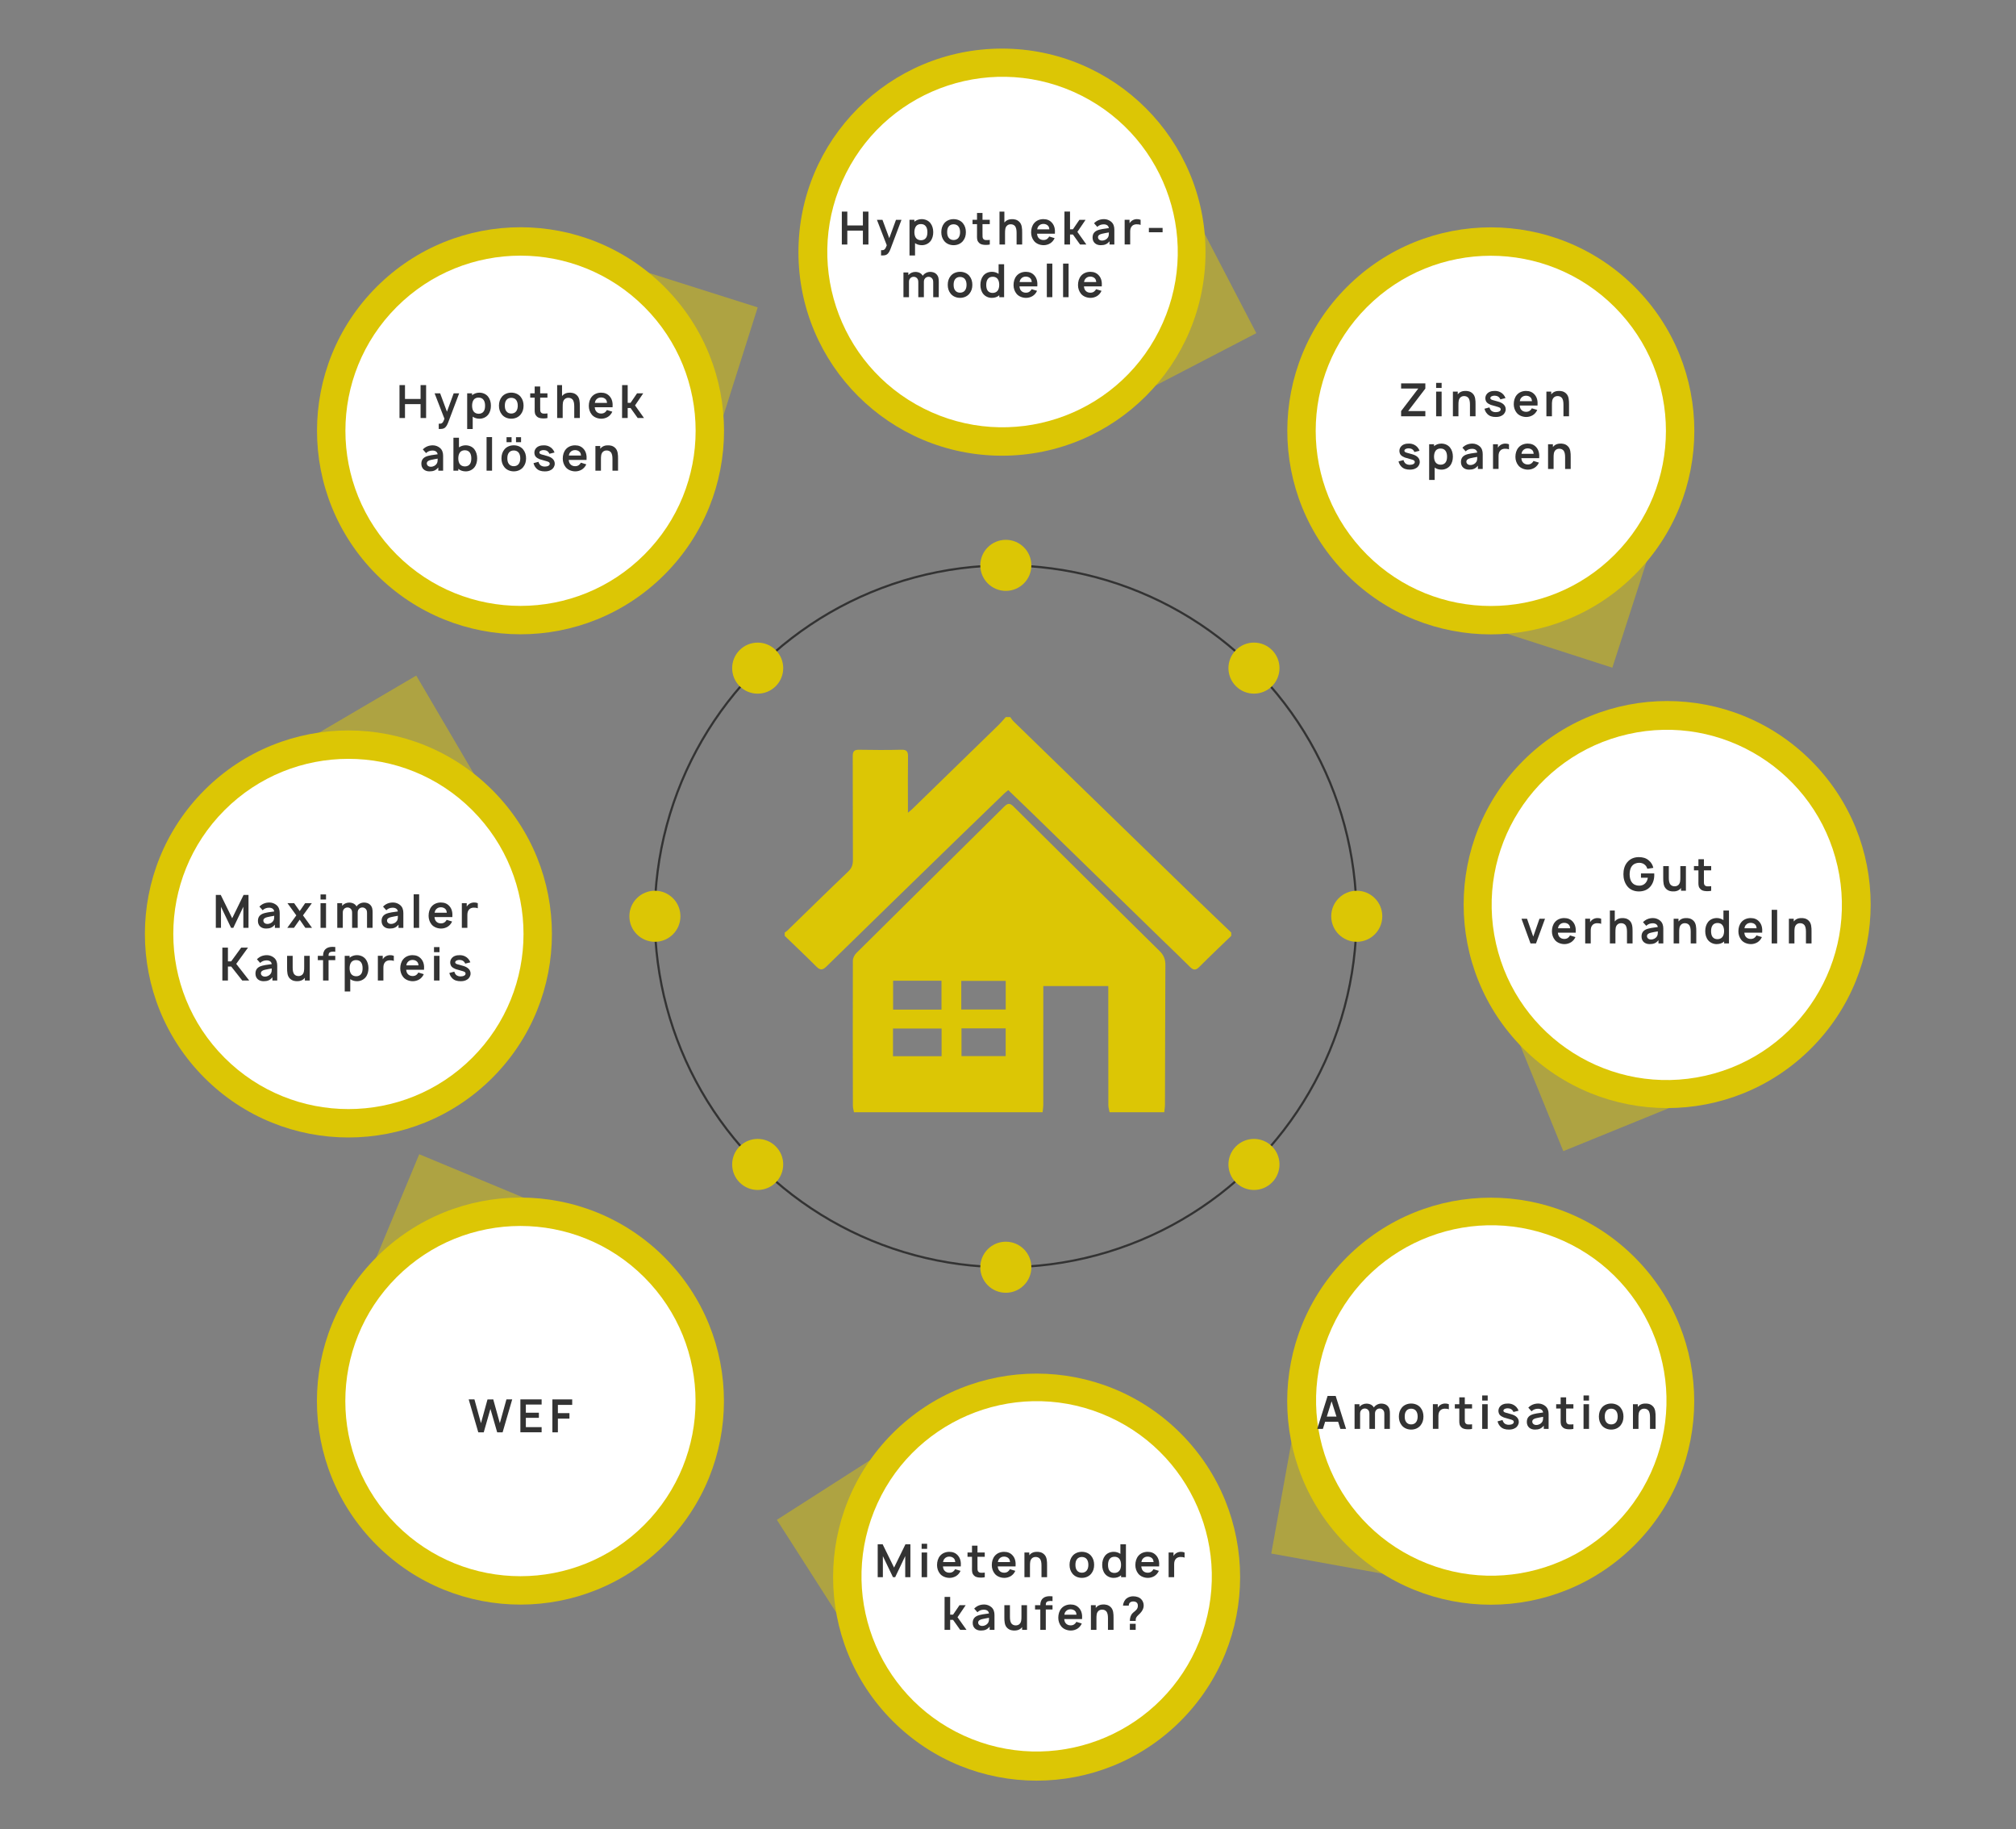 <?xml version="1.0" encoding="utf-8"?>
<!-- Generator: Adobe Illustrator 24.2.0, SVG Export Plug-In . SVG Version: 6.00 Build 0)  -->
<svg version="1.1" id="Layer_1" xmlns="http://www.w3.org/2000/svg" xmlns:xlink="http://www.w3.org/1999/xlink" x="0px" y="0px"
	 viewBox="0 0 932.61 846.21" style="enable-background:new 0 0 932.61 846.21;" xml:space="preserve">
<rect x="0" y="0" width="932.61" height="846.21" fill="#808080" stroke="none"/>
<style type="text/css">
	.st0{fill:none;stroke:#333333;stroke-miterlimit:10;}
	.st1{fill:#DCC605;}
	.st2{opacity:0.5;fill:#DCC605;}
	.st3{fill:#FFFFFF;}
	.st4{fill:#333333;}
</style>
<g id="Arrow_30">
</g>
<g>
	<g>
		
			<ellipse transform="matrix(0.707 -0.707 0.707 0.707 -163.429 453.161)" class="st0" cx="465.3" cy="423.86" rx="162.34" ry="162.34"/>
		<circle class="st1" cx="465.3" cy="261.52" r="11.81"/>
		<path class="st1" d="M477.11,586.2c0,6.52-5.29,11.81-11.81,11.81s-11.81-5.29-11.81-11.81c0-6.52,5.29-11.81,11.81-11.81
			S477.11,579.68,477.11,586.2z"/>
		<path class="st1" d="M627.64,435.66c-6.52,0-11.81-5.29-11.81-11.81c0-6.52,5.29-11.81,11.81-11.81c6.52,0,11.81,5.29,11.81,11.81
			C639.45,430.38,634.16,435.66,627.64,435.66z"/>
		<path class="st1" d="M302.96,435.66c-6.52,0-11.81-5.29-11.81-11.81c0-6.52,5.29-11.81,11.81-11.81c6.52,0,11.81,5.29,11.81,11.81
			C314.77,430.38,309.48,435.66,302.96,435.66z"/>
		<path class="st1" d="M588.44,317.41c-4.61,4.61-12.09,4.61-16.7,0s-4.61-12.09,0-16.7c4.61-4.61,12.09-4.61,16.7,0
			C593.05,305.32,593.05,312.8,588.44,317.41z"/>
		<path class="st1" d="M358.86,547c-4.61,4.61-12.09,4.61-16.7,0c-4.61-4.61-4.61-12.09,0-16.7c4.61-4.61,12.09-4.61,16.7,0
			C363.47,534.91,363.47,542.39,358.86,547z"/>
		<path class="st1" d="M571.74,547c-4.61-4.61-4.61-12.09,0-16.7c4.61-4.61,12.09-4.61,16.7,0s4.61,12.09,0,16.7
			C583.83,551.61,576.35,551.61,571.74,547z"/>
		<path class="st1" d="M342.16,317.42c-4.61-4.61-4.61-12.09,0-16.7c4.61-4.61,12.09-4.61,16.7,0c4.61,4.61,4.61,12.09,0,16.7
			C354.24,322.03,346.77,322.03,342.16,317.42z"/>
		<g>
			<g>
				
					<rect x="473.14" y="88.18" transform="matrix(-0.461 -0.887 0.887 -0.461 639.335 656.931)" class="st2" width="92.16" height="92.16"/>
				<circle class="st1" cx="463.52" cy="116.64" r="94.16"/>
			</g>
			
				<ellipse transform="matrix(0.451 -0.893 0.893 0.451 150.569 477.907)" class="st3" cx="463.52" cy="116.64" rx="81.02" ry="81.02"/>
		</g>
		<g>
			<g>
				
					<rect x="376.53" y="670.96" transform="matrix(0.539 0.842 -0.842 0.539 798.97 -25.321)" class="st2" width="92.16" height="92.16"/>
				
					<ellipse transform="matrix(0.707 -0.707 0.707 0.707 -375.4 552.865)" class="st1" cx="479.67" cy="729.58" rx="94.16" ry="94.16"/>
			</g>
			
				<ellipse transform="matrix(0.37 -0.929 0.929 0.37 -375.696 904.856)" class="st3" cx="479.67" cy="729.58" rx="81.02" ry="81.02"/>
		</g>
		<g>
			<g>
				
					<rect x="702.62" y="426.15" transform="matrix(0.926 -0.377 0.377 0.926 -122.848 317.44)" class="st2" width="92.16" height="92.16"/>
				
					<ellipse transform="matrix(0.707 -0.707 0.707 0.707 -69.919 667.98)" class="st1" cx="771.36" cy="418.39" rx="94.16" ry="94.16"/>
			</g>
			
				<ellipse transform="matrix(0.975 -0.221 0.221 0.975 -73.483 181.142)" class="st3" cx="771.36" cy="418.39" rx="81.02" ry="81.02"/>
		</g>
		<g>
			<g>
				
					<rect x="129.86" y="329.44" transform="matrix(-0.862 0.506 -0.506 -0.862 517.834 610.211)" class="st2" width="92.16" height="92.16"/>
				
					<ellipse transform="matrix(0.707 -0.707 0.707 0.707 -258.289 240.563)" class="st1" cx="161.24" cy="432.06" rx="94.16" ry="94.16"/>
			</g>
			
				<ellipse transform="matrix(0.707 -0.707 0.707 0.707 -258.289 240.563)" class="st3" cx="161.24" cy="432.06" rx="81.02" ry="81.02"/>
		</g>
		<g>
			<g>
				
					<rect x="670.28" y="205.18" transform="matrix(0.307 -0.952 0.952 0.307 257.039 855.69)" class="st2" width="92.16" height="92.16"/>
				
					<ellipse transform="matrix(0.707 -0.707 0.707 0.707 61.128 546.089)" class="st1" cx="689.75" cy="199.26" rx="94.16" ry="94.16"/>
			</g>
			
				<ellipse transform="matrix(0.707 -0.707 0.707 0.707 61.128 546.089)" class="st3" cx="689.75" cy="199.26" rx="81.02" ry="81.02"/>
		</g>
		<g>
			<g>
				
					<rect x="172.49" y="548.07" transform="matrix(-0.384 0.923 -0.923 -0.384 851.106 620.568)" class="st2" width="92.16" height="92.16"/>
				
					<ellipse transform="matrix(0.707 -0.707 0.707 0.707 -387.777 360.147)" class="st1" cx="240.85" cy="648.16" rx="94.16" ry="94.16"/>
			</g>
			
				<ellipse transform="matrix(0.707 -0.707 0.707 0.707 -387.777 360.147)" class="st3" cx="240.85" cy="648.16" rx="81.02" ry="81.02"/>
		</g>
		<g>
			<g>
				
					<rect x="595.67" y="635.38" transform="matrix(0.984 0.178 -0.178 0.984 131.453 -103.288)" class="st2" width="92.16" height="92.16"/>
				
					<ellipse transform="matrix(0.707 -0.707 0.707 0.707 -256.294 677.571)" class="st1" cx="689.75" cy="648.16" rx="94.16" ry="94.16"/>
			</g>
			
				<ellipse transform="matrix(0.413 -0.911 0.911 0.413 -185.47 1008.513)" class="st3" cx="689.75" cy="648.16" rx="81.02" ry="81.02"/>
		</g>
		
			<rect x="246.61" y="126.26" transform="matrix(-0.302 0.953 -0.953 -0.302 545.323 -54.701)" class="st2" width="92.16" height="92.16"/>
		
			<ellipse transform="matrix(0.707 -0.707 0.707 0.707 -70.356 228.664)" class="st1" cx="240.84" cy="199.26" rx="94.16" ry="94.16"/>
		
			<ellipse transform="matrix(0.707 -0.707 0.707 0.707 -70.356 228.664)" class="st3" cx="240.84" cy="199.26" rx="81.02" ry="81.02"/>
	</g>
	<g>
		<path class="st1" d="M482.31,514.5c-29.09,0-58.17,0-87.26,0c-0.18-1-0.5-1.99-0.5-2.99c-0.05-22.37-0.08-44.74-0.01-67.11
			c0-1.19,0.74-2.66,1.6-3.52c22.77-22.61,45.62-45.14,68.4-67.74c1.66-1.64,2.62-1.75,4.34-0.04
			c22.45,22.32,44.94,44.59,67.51,66.78c1.96,1.92,2.74,3.86,2.73,6.54c-0.12,21.51-0.13,43.02-0.2,64.53
			c0,1.19-0.21,2.37-0.32,3.56c-8.43,0-16.87,0-25.3,0c-0.2-1.07-0.56-2.14-0.57-3.21c-0.04-17.38-0.03-34.77-0.03-52.15
			c0-0.99,0-1.97,0-3.01c-10.22,0-19.99,0-30.06,0c0,1.16,0,2.17,0,3.18c0,17.21,0.01,34.42-0.01,51.63
			C482.63,512.12,482.42,513.31,482.31,514.5z M435.54,467.02c0-4.55,0-8.95,0-13.36c-7.58,0-14.95,0-22.39,0c0,4.53,0,8.93,0,13.36
			C420.72,467.02,428.08,467.02,435.54,467.02z M435.58,488.6c0-4.42,0-8.58,0-12.81c-7.6,0-15.02,0-22.48,0c0,4.37,0,8.53,0,12.81
			C420.64,488.6,428,488.6,435.58,488.6z M444.69,466.98c7.01,0,13.76,0,20.56,0c0-4.53,0-8.87,0-13.23c-6.97,0-13.77,0-20.56,0
			C444.69,458.25,444.69,462.53,444.69,466.98z M444.79,475.71c0,4.43,0,8.66,0,12.82c6.96,0,13.71,0,20.44,0c0-4.36,0-8.53,0-12.82
			C458.37,475.71,451.69,475.71,444.79,475.71z"/>
		<path class="st1" d="M569.57,431.37c0,0.52,0,1.03,0,1.55c-4.94,4.78-9.94,9.5-14.78,14.37c-1.6,1.61-2.7,1.58-4.25,0.03
			c-4.13-4.13-8.37-8.16-12.56-12.23c-20.44-19.92-40.88-39.84-61.32-59.75c-3.37-3.28-6.77-6.52-10.23-9.84
			c-0.78,0.65-1.39,1.1-1.94,1.63c-7.54,7.29-15.09,14.57-22.61,21.88c-19.9,19.36-39.8,38.72-59.63,58.14
			c-1.8,1.76-2.93,1.64-4.62-0.05c-4.79-4.8-9.73-9.46-14.61-14.18c0-0.52,0-1.03,0-1.55c0.4-0.3,0.85-0.56,1.21-0.9
			c9.37-9.11,18.68-18.28,28.14-27.3c1.67-1.59,2.2-3.16,2.19-5.37c-0.08-16-0.01-31.99-0.08-47.99c-0.01-2.24,0.65-3.02,2.93-2.98
			c6.53,0.12,13.07,0.15,19.61-0.01c2.49-0.06,3.07,0.9,3.03,3.16c-0.1,7.05-0.04,14.1-0.04,21.16c0,1.43,0,2.86,0,4.81
			c0.96-0.81,1.49-1.19,1.95-1.64c13.37-13.01,26.74-26.02,40.09-39.05c1.14-1.11,2.15-2.36,3.22-3.54c0.69,0,1.38,0,2.07,0
			c0.5,0.66,0.94,1.39,1.52,1.96c27.74,26.98,55.48,53.96,83.24,80.92C557.89,420.22,563.75,425.78,569.57,431.37z"/>
	</g>
	<g>
		<path class="st4" d="M114.96,429.21h-2.39v-9.77l-4.65,9.77h-1.02l-4.67-9.75v9.75h-2.39v-15.23h2.28l5.29,10.79l5.27-10.79h2.28
			V429.21z"/>
		<path class="st4" d="M127.16,429.21v-1.5c-1.12,1.37-2.28,1.82-4.08,1.82c-2.28,0-3.76-1.38-3.76-3.51c0-1.48,0.57-2.58,2.01-3.26
			c1.44-0.66,3.79-0.89,5.52-1.14c-0.15-1.08-0.97-1.73-2.39-1.73c-1.14,0-2.16,0.38-2.96,1.18l-1.5-1.69
			c1.21-1.23,2.69-1.9,4.67-1.9c1.23,0,2.45,0.51,3.26,1.21c1.1,0.93,1.46,2.24,1.46,3.66v6.87H127.16z M126.86,423.63
			c-0.99,0.17-2.16,0.38-3.15,0.61c-1.02,0.21-1.88,0.7-1.88,1.59c0,0.91,0.78,1.56,1.84,1.56c1.23,0,2.24-0.59,2.79-1.48
			C126.86,425.23,126.86,424.43,126.86,423.63z"/>
		<path class="st4" d="M140.16,423.44l4.19,5.77h-3.09l-2.62-3.79l-2.66,3.79h-3.09l4.19-5.77l-4.1-5.65h3.09l2.58,3.66l2.52-3.66
			h3.09L140.16,423.44z"/>
		<path class="st4" d="M150.82,413.75v2.35h-2.54v-2.35H150.82z M150.82,417.79v11.42h-2.54v-11.42H150.82z"/>
		<path class="st4" d="M172.37,422.23l-0.02,6.98h-2.56v-6.81c0-0.93-0.13-1.5-0.66-2.01c-0.38-0.4-0.93-0.61-1.5-0.61
			c-0.61,0-1.23,0.25-1.61,0.72c-0.47,0.53-0.55,1.08-0.55,1.69v0.04v6.98h-2.58v-6.81c0-0.93-0.13-1.5-0.63-2.01
			c-0.38-0.4-0.95-0.61-1.52-0.61c-0.61,0-1.21,0.25-1.61,0.72c-0.47,0.53-0.55,1.08-0.55,1.69v7.02h-2.56v-11.42h2.26v1.21
			c0.78-0.93,2.01-1.48,3.26-1.48c0.93,0,2.07,0.27,2.79,0.99c0.25,0.25,0.47,0.53,0.61,0.8c0.78-1.14,2.09-1.8,3.49-1.8
			c0.93,0,2.07,0.27,2.77,0.99C172.27,419.54,172.37,420.73,172.37,422.23z"/>
		<path class="st4" d="M184.36,429.21v-1.5c-1.12,1.37-2.28,1.82-4.08,1.82c-2.28,0-3.76-1.38-3.76-3.51c0-1.48,0.57-2.58,2.01-3.26
			c1.44-0.66,3.79-0.89,5.52-1.14c-0.15-1.08-0.97-1.73-2.39-1.73c-1.14,0-2.16,0.38-2.96,1.18l-1.5-1.69
			c1.21-1.23,2.69-1.9,4.67-1.9c1.23,0,2.45,0.51,3.26,1.21c1.1,0.93,1.46,2.24,1.46,3.66v6.87H184.36z M184.07,423.63
			c-0.99,0.17-2.16,0.38-3.15,0.61c-1.02,0.21-1.88,0.7-1.88,1.59c0,0.91,0.78,1.56,1.84,1.56c1.23,0,2.24-0.59,2.79-1.48
			C184.07,425.23,184.07,424.43,184.07,423.63z"/>
		<path class="st4" d="M191.36,429.21v-15.54h2.54v15.54H191.36z"/>
		<path class="st4" d="M201.64,426.08c0.53,0.7,1.37,1.06,2.31,1.06c0.7,0,1.29-0.17,1.76-0.53c0.46-0.36,0.74-0.72,0.91-1.1
			l2.52,0.76c-0.4,0.95-1.12,1.82-2.01,2.39c-0.87,0.55-1.99,0.87-3.05,0.87c-1.69,0-3.43-0.66-4.44-1.9
			c-0.93-1.14-1.37-2.56-1.37-4c0-1.63,0.44-3.15,1.37-4.27c1.04-1.25,2.62-1.88,4.31-1.88c1.67,0,3.02,0.55,4.06,1.8
			c1.1,1.31,1.4,3.02,1.25,4.95H201C201.07,424.9,201.24,425.57,201.64,426.08z M201.66,420.73c-0.34,0.44-0.53,0.93-0.61,1.48h5.65
			c-0.04-0.59-0.19-1.1-0.53-1.57c-0.51-0.63-1.35-0.95-2.22-0.95C203.1,419.69,202.27,419.97,201.66,420.73z"/>
		<path class="st4" d="M221.03,417.79v2.37c-0.55-0.23-1.29-0.34-2.05-0.3c-0.85,0.06-1.5,0.36-1.92,0.8
			c-0.66,0.68-0.85,1.56-0.85,2.62v5.92h-2.56v-11.42h2.26v1.59c0.27-0.47,0.66-0.89,1.14-1.21c0.66-0.44,1.42-0.66,2.18-0.68
			C219.83,417.45,220.44,417.56,221.03,417.79z"/>
		<path class="st4" d="M112.06,453.57l-5.1-6.47h-1.52v6.47h-2.58v-15.23h2.58v6.37h1.5l4.65-6.37h3.15l-5.46,7.53l6.01,7.7H112.06z
			"/>
		<path class="st4" d="M126.02,453.57v-1.5c-1.12,1.38-2.28,1.82-4.08,1.82c-2.28,0-3.76-1.38-3.76-3.51c0-1.48,0.57-2.58,2.01-3.26
			c1.44-0.66,3.79-0.89,5.52-1.14c-0.15-1.08-0.97-1.73-2.39-1.73c-1.14,0-2.16,0.38-2.96,1.18l-1.5-1.69
			c1.21-1.23,2.69-1.9,4.67-1.9c1.23,0,2.45,0.51,3.26,1.21c1.1,0.93,1.46,2.24,1.46,3.66v6.87H126.02z M125.72,447.99
			c-0.99,0.17-2.16,0.38-3.15,0.61c-1.02,0.21-1.88,0.7-1.88,1.59c0,0.91,0.78,1.57,1.84,1.57c1.23,0,2.24-0.59,2.79-1.48
			C125.72,449.6,125.72,448.79,125.72,447.99z"/>
		<path class="st4" d="M143.29,442.15v11.42h-2.26v-1.29c-0.08,0.08-0.17,0.19-0.25,0.3c-0.74,0.87-1.88,1.25-2.92,1.29
			c-1.29,0.08-2.6-0.13-3.68-1.14c-1.33-1.21-1.37-3.21-1.37-5.05v-5.52h2.58v5.41c0,1.33,0.17,2.6,0.91,3.28
			c0.44,0.44,1.1,0.68,1.9,0.66c0.57-0.02,1.08-0.21,1.5-0.53c0.44-0.36,0.76-0.91,0.89-1.59c0.13-0.55,0.13-1.44,0.13-2.24v-0.02
			v-4.97H143.29z"/>
		<path class="st4" d="M151.99,441.96v0.19h3.11v1.99h-3.11v9.43h-2.54v-9.43h-2.43v-1.99h2.43c0-0.89,0.17-2.14,1.06-3.02
			c1.16-1.14,2.83-1.23,4.59-1.06v2.2c-0.55-0.08-1.18-0.11-1.71,0C152.26,440.44,151.99,441.05,151.99,441.96z"/>
		<path class="st4" d="M170.45,447.86c0,1.54-0.36,3-1.31,4.21c-0.95,1.16-2.43,1.82-3.96,1.82c-1.18,0-2.28-0.32-3.15-0.95v5.71
			h-2.56v-16.5h2.26v0.87c0.91-0.74,2.09-1.18,3.36-1.18c1.56,0,3.07,0.61,4.04,1.82C170.02,444.79,170.45,446.3,170.45,447.86z
			 M167.74,447.86c0-1.04-0.21-1.99-0.68-2.64c-0.53-0.78-1.35-1.1-2.35-1.1c-0.87,0-1.65,0.3-2.16,0.91
			c-0.57,0.7-0.82,1.75-0.82,2.83c0,1.08,0.25,2.16,0.82,2.81c0.55,0.63,1.33,0.93,2.24,0.93c0.89,0,1.78-0.32,2.31-1.1
			C167.57,449.85,167.74,448.88,167.74,447.86z"/>
		<path class="st4" d="M182.18,442.15v2.37c-0.55-0.23-1.29-0.34-2.05-0.3c-0.85,0.06-1.5,0.36-1.92,0.8
			c-0.66,0.68-0.85,1.56-0.85,2.62v5.92h-2.56v-11.42h2.26v1.59c0.27-0.47,0.66-0.89,1.14-1.21c0.66-0.44,1.42-0.66,2.18-0.68
			C180.98,441.81,181.59,441.92,182.18,442.15z"/>
		<path class="st4" d="M188.55,450.44c0.53,0.7,1.38,1.06,2.31,1.06c0.7,0,1.29-0.17,1.75-0.53c0.47-0.36,0.74-0.72,0.91-1.1
			l2.52,0.76c-0.4,0.95-1.12,1.82-2.01,2.39c-0.87,0.55-1.99,0.87-3.05,0.87c-1.69,0-3.43-0.66-4.44-1.9
			c-0.93-1.14-1.38-2.56-1.38-4c0-1.63,0.44-3.15,1.38-4.27c1.04-1.25,2.62-1.88,4.31-1.88c1.67,0,3.02,0.55,4.06,1.8
			c1.1,1.31,1.4,3.02,1.25,4.95h-8.25C187.98,449.26,188.15,449.93,188.55,450.44z M188.57,445.09c-0.34,0.44-0.53,0.93-0.61,1.48
			h5.65c-0.04-0.59-0.19-1.1-0.53-1.57c-0.51-0.63-1.35-0.95-2.22-0.95C190.01,444.05,189.18,444.33,188.57,445.09z"/>
		<path class="st4" d="M203.31,438.11v2.35h-2.54v-2.35H203.31z M203.31,442.15v11.42h-2.54v-11.42H203.31z"/>
		<path class="st4" d="M215.21,445.75c-0.47-1.18-1.44-1.67-2.58-1.71c-1.02-0.04-2.05,0.4-2.05,1.1c0,0.61,0.59,0.8,1.4,1.02
			l2.18,0.61c2.09,0.57,3.53,1.73,3.53,3.57c0,1.12-0.61,2.2-1.59,2.79c-0.95,0.61-1.92,0.76-3.02,0.76c-1.59,0-2.96-0.36-3.98-1.48
			c-0.74-0.8-1.04-1.59-1.23-2.33l2.28-0.61c0.15,0.51,0.42,1.06,0.74,1.4c0.59,0.59,1.4,0.8,2.22,0.8c0.51,0,1.35-0.13,1.73-0.42
			c0.36-0.23,0.53-0.51,0.53-0.89c0-0.8-0.91-1.01-1.82-1.27c-1.9-0.55-2.33-0.66-2.77-0.8c-0.66-0.28-1.44-0.66-1.9-1.21
			c-0.44-0.51-0.61-1.33-0.61-1.86c0-1.38,0.87-2.45,2.01-2.96c0.87-0.38,1.69-0.42,2.47-0.42c0.8,0,1.65,0.17,2.43,0.57
			c1.1,0.53,2.01,1.59,2.41,2.75L215.21,445.75z"/>
	</g>
	<g>
		<path class="st4" d="M401.74,97.88v15.23h-2.56v-6.43h-7.21v6.43h-2.54V97.88h2.54v6.41h7.21v-6.41H401.74z"/>
		<path class="st4" d="M417.03,101.68l-4.95,13.13c-0.44,1.18-0.91,2.24-1.71,2.83c-0.7,0.51-1.46,0.53-2.79,0.53v-2.43
			c0.68,0.02,1.12-0.02,1.48-0.27c0.42-0.3,0.7-0.76,1.16-2.03l-4.55-11.76h2.56l3.15,8.5l3.11-8.5H417.03z"/>
		<path class="st4" d="M431.72,107.39c0,1.54-0.36,3-1.31,4.21c-0.95,1.16-2.43,1.82-3.96,1.82c-1.18,0-2.28-0.32-3.15-0.95v5.71
			h-2.56v-16.5h2.26v0.87c0.91-0.74,2.09-1.18,3.36-1.18c1.56,0,3.07,0.61,4.04,1.82C431.3,104.33,431.72,105.83,431.72,107.39z
			 M429.02,107.39c0-1.04-0.21-1.99-0.68-2.64c-0.53-0.78-1.35-1.1-2.35-1.1c-0.87,0-1.65,0.3-2.16,0.91
			c-0.57,0.7-0.83,1.76-0.83,2.83s0.25,2.16,0.83,2.81c0.55,0.63,1.33,0.93,2.24,0.93c0.89,0,1.78-0.32,2.31-1.1
			C428.85,109.38,429.02,108.41,429.02,107.39z"/>
		<path class="st4" d="M436.82,111.52c-0.97-1.18-1.37-2.58-1.37-4.12c0-1.59,0.44-3.02,1.37-4.15c1.02-1.23,2.64-1.88,4.31-1.88
			c1.67,0,3.28,0.63,4.31,1.88c0.99,1.21,1.38,2.62,1.38,4.15c0,1.59-0.4,2.92-1.38,4.12c-1.06,1.27-2.62,1.9-4.31,1.9
			S437.86,112.77,436.82,111.52z M443.42,104.79c-0.51-0.7-1.37-1.04-2.28-1.04c-0.93,0-1.78,0.34-2.28,1.04
			c-0.55,0.7-0.7,1.65-0.7,2.6c0,0.93,0.15,1.88,0.7,2.58c0.51,0.7,1.35,1.06,2.28,1.06c0.91,0,1.78-0.36,2.28-1.06
			c0.53-0.7,0.72-1.65,0.72-2.58C444.14,106.44,443.95,105.49,443.42,104.79z"/>
		<path class="st4" d="M454.52,108.3c0,0.89-0.04,1.61,0.23,2.05c0.27,0.47,0.78,0.66,1.25,0.7c0.57,0.04,1.27,0,1.88-0.08v2.14
			c-0.87,0.23-2.31,0.23-3.13,0.08c-1.04-0.17-1.71-0.53-2.31-1.44c-0.57-0.89-0.47-2.01-0.47-3.32v-4.76h-2.07v-1.99h2.07v-3.17
			h2.54v3.17h3.36v1.99h-3.36V108.3z"/>
		<path class="st4" d="M472.86,107.58v5.52h-2.58v-5.41c0-1.33-0.19-2.6-0.91-3.28c-0.46-0.44-1.1-0.68-1.9-0.66
			c-0.59,0.02-1.1,0.19-1.5,0.53c-0.47,0.36-0.76,0.91-0.91,1.59c-0.11,0.55-0.13,1.44-0.13,2.26v4.97h-2.56V97.88h2.26v5.08
			c0.06-0.08,0.15-0.19,0.23-0.27c0.76-0.87,1.9-1.25,2.92-1.29c1.31-0.08,2.62,0.13,3.68,1.14
			C472.79,103.74,472.86,105.74,472.86,107.58z"/>
		<path class="st4" d="M480.38,109.97c0.53,0.7,1.38,1.06,2.31,1.06c0.7,0,1.29-0.17,1.75-0.53c0.47-0.36,0.74-0.72,0.91-1.1
			l2.52,0.76c-0.4,0.95-1.12,1.82-2.01,2.39c-0.87,0.55-1.99,0.87-3.04,0.87c-1.69,0-3.43-0.66-4.44-1.9
			c-0.93-1.14-1.38-2.56-1.38-4c0-1.63,0.44-3.15,1.38-4.27c1.04-1.25,2.62-1.88,4.31-1.88c1.67,0,3.02,0.55,4.06,1.8
			c1.1,1.31,1.4,3.02,1.25,4.95h-8.25C479.81,108.79,479.98,109.47,480.38,109.97z M480.41,104.62c-0.34,0.44-0.53,0.93-0.61,1.48
			h5.65c-0.04-0.59-0.19-1.1-0.53-1.57c-0.51-0.63-1.35-0.95-2.22-0.95C481.84,103.59,481.02,103.86,480.41,104.62z"/>
		<path class="st4" d="M495,113.1h-2.6l0.02-15.23H495v8.21h1.33l3-4.4h2.86l-3.79,5.58l4.15,5.84h-2.92l-3.3-4.63H495V113.1z"/>
		<path class="st4" d="M513.27,113.1v-1.5c-1.12,1.37-2.28,1.82-4.08,1.82c-2.28,0-3.76-1.38-3.76-3.51c0-1.48,0.57-2.58,2.01-3.26
			c1.44-0.66,3.79-0.89,5.52-1.14c-0.15-1.08-0.97-1.73-2.39-1.73c-1.14,0-2.16,0.38-2.96,1.18l-1.5-1.69
			c1.21-1.23,2.69-1.9,4.67-1.9c1.23,0,2.45,0.51,3.26,1.21c1.1,0.93,1.46,2.24,1.46,3.66v6.87H513.27z M512.97,107.52
			c-0.99,0.17-2.16,0.38-3.15,0.61c-1.02,0.21-1.88,0.7-1.88,1.59c0,0.91,0.78,1.56,1.84,1.56c1.23,0,2.24-0.59,2.79-1.48
			C512.97,109.13,512.97,108.32,512.97,107.52z"/>
		<path class="st4" d="M527.65,101.68v2.37c-0.55-0.23-1.29-0.34-2.05-0.3c-0.85,0.06-1.5,0.36-1.92,0.8
			c-0.66,0.68-0.85,1.56-0.85,2.62v5.92h-2.56v-11.42h2.26v1.59c0.28-0.47,0.66-0.89,1.14-1.21c0.66-0.44,1.42-0.66,2.18-0.68
			C526.44,101.35,527.06,101.45,527.65,101.68z"/>
		<path class="st4" d="M537.82,105.43v2.01h-6.34v-2.01H537.82z"/>
		<path class="st4" d="M434.29,130.49l-0.02,6.98h-2.56v-6.81c0-0.93-0.13-1.5-0.66-2.01c-0.38-0.4-0.93-0.61-1.5-0.61
			c-0.61,0-1.23,0.25-1.61,0.72c-0.47,0.53-0.55,1.08-0.55,1.69v0.04v6.98h-2.58v-6.81c0-0.93-0.13-1.5-0.63-2.01
			c-0.38-0.4-0.95-0.61-1.52-0.61c-0.61,0-1.21,0.25-1.61,0.72c-0.47,0.53-0.55,1.08-0.55,1.69v7.02h-2.56v-11.42h2.26v1.21
			c0.78-0.93,2.01-1.48,3.26-1.48c0.93,0,2.07,0.27,2.79,0.99c0.25,0.25,0.47,0.53,0.61,0.8c0.78-1.14,2.09-1.8,3.49-1.8
			c0.93,0,2.07,0.27,2.77,0.99C434.19,127.8,434.29,128.99,434.29,130.49z"/>
		<path class="st4" d="M439.81,135.88c-0.97-1.18-1.38-2.58-1.38-4.12c0-1.59,0.44-3.02,1.38-4.15c1.02-1.23,2.64-1.88,4.31-1.88
			c1.67,0,3.28,0.63,4.31,1.88c0.99,1.21,1.38,2.62,1.38,4.15c0,1.59-0.4,2.92-1.38,4.12c-1.06,1.27-2.62,1.9-4.31,1.9
			S440.85,137.13,439.81,135.88z M446.41,129.15c-0.51-0.7-1.37-1.04-2.28-1.04c-0.93,0-1.78,0.34-2.28,1.04
			c-0.55,0.7-0.7,1.65-0.7,2.6c0,0.93,0.15,1.88,0.7,2.58c0.51,0.7,1.35,1.06,2.28,1.06c0.91,0,1.78-0.36,2.28-1.06
			c0.53-0.7,0.72-1.65,0.72-2.58C447.13,130.8,446.94,129.85,446.41,129.15z"/>
		<path class="st4" d="M464.51,122.24v15.23h-2.24v-0.89c-0.91,0.82-2.14,1.21-3.47,1.21c-1.52,0-3-0.66-3.95-1.82
			c-0.95-1.21-1.31-2.67-1.31-4.21c0-1.56,0.42-3.07,1.31-4.21c0.97-1.21,2.47-1.82,4.04-1.82c1.14,0,2.2,0.36,3.07,0.95v-4.44
			H464.51z M462.25,131.76c0-1.08-0.25-2.14-0.82-2.83c-0.51-0.61-1.29-0.91-2.16-0.91c-0.99,0-1.82,0.32-2.35,1.1
			c-0.47,0.66-0.68,1.61-0.68,2.64c0,1.02,0.17,1.99,0.63,2.64c0.53,0.78,1.42,1.1,2.31,1.1c0.91,0,1.69-0.3,2.24-0.93
			C462,133.91,462.25,132.83,462.25,131.76z"/>
		<path class="st4" d="M472.25,134.34c0.53,0.7,1.38,1.06,2.31,1.06c0.7,0,1.29-0.17,1.75-0.53c0.47-0.36,0.74-0.72,0.91-1.1
			l2.52,0.76c-0.4,0.95-1.12,1.82-2.01,2.39c-0.87,0.55-1.99,0.87-3.04,0.87c-1.69,0-3.43-0.66-4.44-1.9
			c-0.93-1.14-1.38-2.56-1.38-4c0-1.63,0.44-3.15,1.38-4.27c1.04-1.25,2.62-1.88,4.31-1.88c1.67,0,3.02,0.55,4.06,1.8
			c1.1,1.31,1.4,3.02,1.25,4.95h-8.25C471.68,133.15,471.85,133.83,472.25,134.34z M472.27,128.99c-0.34,0.44-0.53,0.93-0.61,1.48
			h5.65c-0.04-0.59-0.19-1.1-0.53-1.57c-0.51-0.63-1.35-0.95-2.22-0.95C473.71,127.95,472.89,128.22,472.27,128.99z"/>
		<path class="st4" d="M484.27,137.47v-15.54h2.54v15.54H484.27z"/>
		<path class="st4" d="M491.79,137.47v-15.54h2.54v15.54H491.79z"/>
		<path class="st4" d="M502.07,134.34c0.53,0.7,1.38,1.06,2.31,1.06c0.7,0,1.29-0.17,1.75-0.53c0.47-0.36,0.74-0.72,0.91-1.1
			l2.52,0.76c-0.4,0.95-1.12,1.82-2.01,2.39c-0.87,0.55-1.99,0.87-3.04,0.87c-1.69,0-3.43-0.66-4.44-1.9
			c-0.93-1.14-1.38-2.56-1.38-4c0-1.63,0.44-3.15,1.38-4.27c1.04-1.25,2.62-1.88,4.31-1.88c1.67,0,3.02,0.55,4.06,1.8
			c1.1,1.31,1.4,3.02,1.25,4.95h-8.25C501.5,133.15,501.67,133.83,502.07,134.34z M502.09,128.99c-0.34,0.44-0.53,0.93-0.61,1.48
			h5.65c-0.04-0.59-0.19-1.1-0.53-1.57c-0.51-0.63-1.35-0.95-2.22-0.95C503.53,127.95,502.71,128.22,502.09,128.99z"/>
	</g>
	<g>
		<path class="st4" d="M197.12,178.14v15.23h-2.56v-6.43h-7.21v6.43h-2.54v-15.23h2.54v6.41h7.21v-6.41H197.12z"/>
		<path class="st4" d="M212.41,181.95l-4.95,13.13c-0.44,1.18-0.91,2.24-1.71,2.83c-0.7,0.51-1.46,0.53-2.79,0.53v-2.43
			c0.68,0.02,1.12-0.02,1.48-0.27c0.42-0.3,0.7-0.76,1.16-2.03l-4.55-11.76h2.56l3.15,8.5l3.11-8.5H212.41z"/>
		<path class="st4" d="M227.1,187.66c0,1.54-0.36,3-1.31,4.21c-0.95,1.16-2.43,1.82-3.96,1.82c-1.18,0-2.28-0.32-3.15-0.95v5.71
			h-2.56v-16.5h2.26v0.87c0.91-0.74,2.09-1.18,3.36-1.18c1.56,0,3.07,0.61,4.04,1.82C226.68,184.59,227.1,186.09,227.1,187.66z
			 M224.4,187.66c0-1.04-0.21-1.99-0.68-2.64c-0.53-0.78-1.35-1.1-2.35-1.1c-0.87,0-1.65,0.3-2.16,0.91
			c-0.57,0.7-0.82,1.76-0.82,2.83s0.25,2.16,0.82,2.81c0.55,0.63,1.33,0.93,2.24,0.93c0.89,0,1.78-0.32,2.31-1.1
			C224.23,189.65,224.4,188.67,224.4,187.66z"/>
		<path class="st4" d="M232.2,191.78c-0.97-1.18-1.38-2.58-1.38-4.12c0-1.59,0.44-3.02,1.38-4.15c1.02-1.23,2.64-1.88,4.31-1.88
			c1.67,0,3.28,0.63,4.31,1.88c0.99,1.21,1.38,2.62,1.38,4.15c0,1.59-0.4,2.92-1.38,4.12c-1.06,1.27-2.62,1.9-4.31,1.9
			S233.23,193.03,232.2,191.78z M238.8,185.06c-0.51-0.7-1.37-1.04-2.28-1.04c-0.93,0-1.78,0.34-2.28,1.04
			c-0.55,0.7-0.7,1.65-0.7,2.6c0,0.93,0.15,1.88,0.7,2.58c0.51,0.7,1.35,1.06,2.28,1.06c0.91,0,1.78-0.36,2.28-1.06
			c0.53-0.7,0.72-1.65,0.72-2.58C239.52,186.71,239.32,185.76,238.8,185.06z"/>
		<path class="st4" d="M249.9,188.57c0,0.89-0.04,1.61,0.23,2.05c0.27,0.47,0.78,0.66,1.25,0.7c0.57,0.04,1.27,0,1.88-0.08v2.14
			c-0.87,0.23-2.31,0.23-3.13,0.08c-1.04-0.17-1.71-0.53-2.31-1.44c-0.57-0.89-0.47-2.01-0.47-3.32v-4.76h-2.07v-1.99h2.07v-3.17
			h2.54v3.17h3.36v1.99h-3.36V188.57z"/>
		<path class="st4" d="M268.23,187.85v5.52h-2.58v-5.41c0-1.33-0.19-2.6-0.91-3.28c-0.47-0.44-1.1-0.68-1.9-0.66
			c-0.59,0.02-1.1,0.19-1.5,0.53c-0.47,0.36-0.76,0.91-0.91,1.59c-0.11,0.55-0.13,1.44-0.13,2.26v4.97h-2.56v-15.23h2.26v5.08
			c0.06-0.08,0.15-0.19,0.23-0.27c0.76-0.87,1.9-1.25,2.92-1.29c1.31-0.08,2.62,0.13,3.68,1.14
			C268.17,184,268.23,186.01,268.23,187.85z"/>
		<path class="st4" d="M275.76,190.24c0.53,0.7,1.37,1.06,2.31,1.06c0.7,0,1.29-0.17,1.76-0.53c0.46-0.36,0.74-0.72,0.91-1.1
			l2.52,0.76c-0.4,0.95-1.12,1.82-2.01,2.39c-0.87,0.55-1.99,0.87-3.05,0.87c-1.69,0-3.43-0.66-4.44-1.9
			c-0.93-1.14-1.37-2.56-1.37-4c0-1.63,0.44-3.15,1.37-4.27c1.04-1.25,2.62-1.88,4.31-1.88c1.67,0,3.02,0.55,4.06,1.8
			c1.1,1.31,1.4,3.02,1.25,4.95h-8.25C275.19,189.05,275.36,189.73,275.76,190.24z M275.78,184.89c-0.34,0.44-0.53,0.93-0.61,1.48
			h5.65c-0.04-0.59-0.19-1.1-0.53-1.57c-0.51-0.63-1.35-0.95-2.22-0.95C277.22,183.85,276.4,184.13,275.78,184.89z"/>
		<path class="st4" d="M290.37,193.37h-2.6l0.02-15.23h2.58v8.21h1.33l3-4.4h2.86l-3.79,5.58l4.15,5.84h-2.92l-3.3-4.63h-1.33
			V193.37z"/>
		<path class="st4" d="M202.76,217.73v-1.5c-1.12,1.37-2.28,1.82-4.08,1.82c-2.28,0-3.76-1.38-3.76-3.51c0-1.48,0.57-2.58,2.01-3.26
			c1.44-0.66,3.79-0.89,5.52-1.14c-0.15-1.08-0.97-1.73-2.39-1.73c-1.14,0-2.16,0.38-2.96,1.18l-1.5-1.69
			c1.21-1.23,2.69-1.9,4.67-1.9c1.23,0,2.45,0.51,3.26,1.21c1.1,0.93,1.46,2.24,1.46,3.66v6.87H202.76z M202.47,212.15
			c-0.99,0.17-2.16,0.38-3.15,0.61c-1.02,0.21-1.88,0.7-1.88,1.59c0,0.91,0.78,1.56,1.84,1.56c1.23,0,2.24-0.59,2.79-1.48
			C202.47,213.75,202.47,212.95,202.47,212.15z"/>
		<path class="st4" d="M220.74,212.02c0,1.54-0.36,3-1.31,4.21c-0.95,1.16-2.43,1.82-3.96,1.82c-1.33,0-2.54-0.38-3.45-1.18v0.87
			h-2.26V202.5h2.56v4.44c0.87-0.59,1.92-0.95,3.07-0.95c1.56,0,3.07,0.61,4.04,1.82C220.31,208.95,220.74,210.46,220.74,212.02z
			 M218.03,212.02c0-1.04-0.21-1.99-0.68-2.64c-0.53-0.78-1.35-1.1-2.35-1.1c-0.87,0-1.65,0.3-2.16,0.91
			c-0.57,0.7-0.83,1.76-0.83,2.83s0.25,2.16,0.83,2.81c0.55,0.63,1.33,0.93,2.24,0.93c0.89,0,1.78-0.32,2.31-1.1
			C217.86,214.01,218.03,213.04,218.03,212.02z"/>
		<path class="st4" d="M225.09,217.73v-15.54h2.54v15.54H225.09z"/>
		<path class="st4" d="M233.36,216.14c-0.97-1.18-1.38-2.58-1.38-4.12c0-1.59,0.44-3.02,1.38-4.15c1.02-1.23,2.64-1.88,4.31-1.88
			c1.67,0,3.28,0.63,4.31,1.88c0.99,1.21,1.38,2.62,1.38,4.15c0,1.59-0.4,2.92-1.38,4.12c-1.06,1.27-2.62,1.9-4.31,1.9
			S234.4,217.39,233.36,216.14z M236.66,202.23v2.33h-2.33v-2.33H236.66z M239.96,209.42c-0.51-0.7-1.37-1.04-2.28-1.04
			c-0.93,0-1.78,0.34-2.28,1.04c-0.55,0.7-0.7,1.65-0.7,2.6c0,0.93,0.15,1.88,0.7,2.58c0.51,0.7,1.35,1.06,2.28,1.06
			c0.91,0,1.78-0.36,2.28-1.06c0.53-0.7,0.72-1.65,0.72-2.58C240.68,211.07,240.49,210.12,239.96,209.42z M241.04,202.23v2.33h-2.33
			v-2.33H241.04z"/>
		<path class="st4" d="M254.15,209.91c-0.47-1.18-1.44-1.67-2.58-1.71c-1.02-0.04-2.05,0.4-2.05,1.1c0,0.61,0.59,0.8,1.4,1.02
			l2.18,0.61c2.09,0.57,3.53,1.73,3.53,3.57c0,1.12-0.61,2.2-1.59,2.79c-0.95,0.61-1.92,0.76-3.02,0.76c-1.59,0-2.96-0.36-3.98-1.48
			c-0.74-0.8-1.04-1.59-1.23-2.33l2.28-0.61c0.15,0.51,0.42,1.06,0.74,1.4c0.59,0.59,1.4,0.8,2.22,0.8c0.51,0,1.35-0.13,1.73-0.42
			c0.36-0.23,0.53-0.51,0.53-0.89c0-0.8-0.91-1.02-1.82-1.27c-1.9-0.55-2.33-0.66-2.77-0.8c-0.66-0.27-1.44-0.66-1.9-1.21
			c-0.44-0.51-0.61-1.33-0.61-1.86c0-1.38,0.87-2.45,2.01-2.96c0.87-0.38,1.69-0.42,2.47-0.42c0.8,0,1.65,0.17,2.43,0.57
			c1.1,0.53,2.01,1.59,2.41,2.75L254.15,209.91z"/>
		<path class="st4" d="M263.73,214.6c0.53,0.7,1.38,1.06,2.31,1.06c0.7,0,1.29-0.17,1.75-0.53c0.47-0.36,0.74-0.72,0.91-1.1
			l2.52,0.76c-0.4,0.95-1.12,1.82-2.01,2.39c-0.87,0.55-1.99,0.87-3.05,0.87c-1.69,0-3.43-0.66-4.44-1.9
			c-0.93-1.14-1.38-2.56-1.38-4c0-1.63,0.44-3.15,1.38-4.27c1.04-1.25,2.62-1.88,4.31-1.88c1.67,0,3.02,0.55,4.06,1.8
			c1.1,1.31,1.4,3.02,1.25,4.95h-8.25C263.16,213.42,263.33,214.09,263.73,214.6z M263.75,209.25c-0.34,0.44-0.53,0.93-0.61,1.48
			h5.65c-0.04-0.59-0.19-1.1-0.53-1.57c-0.51-0.63-1.35-0.95-2.22-0.95C265.19,208.21,264.36,208.49,263.75,209.25z"/>
		<path class="st4" d="M285.91,212.21v5.52h-2.58v-5.41c0-1.33-0.17-2.6-0.91-3.28c-0.44-0.44-1.1-0.68-1.9-0.66
			c-0.57,0.02-1.08,0.19-1.5,0.53c-0.44,0.36-0.76,0.91-0.89,1.59c-0.13,0.55-0.13,1.42-0.13,2.24v0.02v4.97h-2.56v-11.42h2.24v1.29
			c0.08-0.08,0.17-0.19,0.25-0.3c0.74-0.87,1.88-1.25,2.92-1.29c1.29-0.08,2.62,0.13,3.68,1.14
			C285.87,208.36,285.91,210.37,285.91,212.21z"/>
	</g>
	<g>
		<path class="st4" d="M659.37,190.16v2.41h-11.21v-2.41l7.95-10.43h-7.95v-2.39h11.21v2.41l-7.95,10.4H659.37z"/>
		<path class="st4" d="M666.9,177.11v2.35h-2.54v-2.35H666.9z M666.9,181.15v11.42h-2.54v-11.42H666.9z"/>
		<path class="st4" d="M682.59,187.05v5.52h-2.58v-5.41c0-1.33-0.17-2.6-0.91-3.28c-0.44-0.44-1.1-0.68-1.9-0.66
			c-0.57,0.02-1.08,0.19-1.5,0.53c-0.44,0.36-0.76,0.91-0.89,1.59c-0.13,0.55-0.13,1.42-0.13,2.24v0.02v4.97h-2.56v-11.42h2.24v1.29
			c0.08-0.08,0.17-0.19,0.25-0.3c0.74-0.87,1.88-1.25,2.92-1.29c1.29-0.08,2.62,0.13,3.68,1.14
			C682.55,183.2,682.59,185.21,682.59,187.05z"/>
		<path class="st4" d="M694.07,184.74c-0.46-1.18-1.44-1.67-2.58-1.71c-1.02-0.04-2.05,0.4-2.05,1.1c0,0.61,0.59,0.8,1.4,1.02
			l2.18,0.61c2.09,0.57,3.53,1.73,3.53,3.57c0,1.12-0.61,2.2-1.59,2.79c-0.95,0.61-1.92,0.76-3.02,0.76c-1.59,0-2.96-0.36-3.98-1.48
			c-0.74-0.8-1.04-1.59-1.23-2.33l2.28-0.61c0.15,0.51,0.42,1.06,0.74,1.4c0.59,0.59,1.4,0.8,2.22,0.8c0.51,0,1.35-0.13,1.73-0.42
			c0.36-0.23,0.53-0.51,0.53-0.89c0-0.8-0.91-1.01-1.82-1.27c-1.9-0.55-2.33-0.66-2.77-0.8c-0.66-0.27-1.44-0.66-1.9-1.21
			c-0.44-0.51-0.61-1.33-0.61-1.86c0-1.38,0.87-2.45,2.01-2.96c0.87-0.38,1.69-0.42,2.47-0.42c0.8,0,1.65,0.17,2.43,0.57
			c1.1,0.53,2.01,1.59,2.41,2.75L694.07,184.74z"/>
		<path class="st4" d="M703.65,189.44c0.53,0.7,1.38,1.06,2.31,1.06c0.7,0,1.29-0.17,1.75-0.53c0.47-0.36,0.74-0.72,0.91-1.1
			l2.52,0.76c-0.4,0.95-1.12,1.82-2.01,2.39c-0.87,0.55-1.99,0.87-3.04,0.87c-1.69,0-3.43-0.66-4.44-1.9
			c-0.93-1.14-1.38-2.56-1.38-4c0-1.63,0.44-3.15,1.38-4.27c1.04-1.25,2.62-1.88,4.31-1.88c1.67,0,3.02,0.55,4.06,1.8
			c1.1,1.31,1.4,3.02,1.25,4.95h-8.25C703.08,188.25,703.25,188.93,703.65,189.44z M703.67,184.09c-0.34,0.44-0.53,0.93-0.61,1.48
			h5.65c-0.04-0.59-0.19-1.1-0.53-1.57c-0.51-0.63-1.35-0.95-2.22-0.95C705.11,183.05,704.29,183.33,703.67,184.09z"/>
		<path class="st4" d="M725.84,187.05v5.52h-2.58v-5.41c0-1.33-0.17-2.6-0.91-3.28c-0.44-0.44-1.1-0.68-1.9-0.66
			c-0.57,0.02-1.08,0.19-1.5,0.53c-0.44,0.36-0.76,0.91-0.89,1.59c-0.13,0.55-0.13,1.42-0.13,2.24v0.02v4.97h-2.56v-11.42h2.24v1.29
			c0.08-0.08,0.17-0.19,0.25-0.3c0.74-0.87,1.88-1.25,2.92-1.29c1.29-0.08,2.62,0.13,3.68,1.14
			C725.79,183.2,725.84,185.21,725.84,187.05z"/>
		<path class="st4" d="M654.31,209.1c-0.46-1.18-1.44-1.67-2.58-1.71c-1.02-0.04-2.05,0.4-2.05,1.1c0,0.61,0.59,0.8,1.4,1.02
			l2.18,0.61c2.09,0.57,3.53,1.73,3.53,3.57c0,1.12-0.61,2.2-1.59,2.79c-0.95,0.61-1.92,0.76-3.02,0.76c-1.59,0-2.96-0.36-3.98-1.48
			c-0.74-0.8-1.04-1.59-1.23-2.33l2.28-0.61c0.15,0.51,0.42,1.06,0.74,1.4c0.59,0.59,1.4,0.8,2.22,0.8c0.51,0,1.35-0.13,1.73-0.42
			c0.36-0.23,0.53-0.51,0.53-0.89c0-0.8-0.91-1.02-1.82-1.27c-1.9-0.55-2.33-0.66-2.77-0.8c-0.66-0.27-1.44-0.66-1.9-1.21
			c-0.44-0.51-0.61-1.33-0.61-1.86c0-1.38,0.87-2.45,2.01-2.96c0.87-0.38,1.69-0.42,2.47-0.42c0.8,0,1.65,0.17,2.43,0.57
			c1.1,0.53,2.01,1.59,2.41,2.75L654.31,209.1z"/>
		<path class="st4" d="M672.11,211.22c0,1.54-0.36,3-1.31,4.21c-0.95,1.16-2.43,1.82-3.96,1.82c-1.18,0-2.28-0.32-3.15-0.95v5.71
			h-2.56v-16.5h2.26v0.87c0.91-0.74,2.09-1.18,3.36-1.18c1.57,0,3.07,0.61,4.04,1.82C671.69,208.15,672.11,209.66,672.11,211.22z
			 M669.41,211.22c0-1.04-0.21-1.99-0.68-2.64c-0.53-0.78-1.35-1.1-2.35-1.1c-0.87,0-1.65,0.3-2.16,0.91
			c-0.57,0.7-0.83,1.76-0.83,2.83s0.25,2.16,0.83,2.81c0.55,0.63,1.33,0.93,2.24,0.93c0.89,0,1.78-0.32,2.31-1.1
			C669.24,213.21,669.41,212.24,669.41,211.22z"/>
		<path class="st4" d="M683.68,216.93v-1.5c-1.12,1.37-2.28,1.82-4.08,1.82c-2.28,0-3.76-1.38-3.76-3.51c0-1.48,0.57-2.58,2.01-3.26
			c1.44-0.66,3.79-0.89,5.52-1.14c-0.15-1.08-0.97-1.73-2.39-1.73c-1.14,0-2.16,0.38-2.96,1.18l-1.5-1.69
			c1.21-1.23,2.69-1.9,4.67-1.9c1.23,0,2.45,0.51,3.26,1.21c1.1,0.93,1.46,2.24,1.46,3.66v6.87H683.68z M683.38,211.35
			c-0.99,0.17-2.16,0.38-3.15,0.61c-1.02,0.21-1.88,0.7-1.88,1.59c0,0.91,0.78,1.56,1.84,1.56c1.23,0,2.24-0.59,2.79-1.48
			C683.38,212.95,683.38,212.15,683.38,211.35z"/>
		<path class="st4" d="M698.06,205.51v2.37c-0.55-0.23-1.29-0.34-2.05-0.3c-0.85,0.06-1.5,0.36-1.92,0.8
			c-0.66,0.68-0.85,1.56-0.85,2.62v5.92h-2.56v-11.42h2.26v1.59c0.28-0.47,0.66-0.89,1.14-1.21c0.66-0.44,1.42-0.66,2.18-0.68
			C696.86,205.17,697.47,205.28,698.06,205.51z"/>
		<path class="st4" d="M704.42,213.8c0.53,0.7,1.38,1.06,2.31,1.06c0.7,0,1.29-0.17,1.75-0.53c0.47-0.36,0.74-0.72,0.91-1.1
			l2.52,0.76c-0.4,0.95-1.12,1.82-2.01,2.39c-0.87,0.55-1.99,0.87-3.04,0.87c-1.69,0-3.43-0.66-4.44-1.9
			c-0.93-1.14-1.38-2.56-1.38-4c0-1.63,0.44-3.15,1.38-4.27c1.04-1.25,2.62-1.88,4.31-1.88c1.67,0,3.02,0.55,4.06,1.8
			c1.1,1.31,1.4,3.02,1.25,4.95h-8.25C703.85,212.62,704.02,213.29,704.42,213.8z M704.45,208.45c-0.34,0.44-0.53,0.93-0.61,1.48
			h5.65c-0.04-0.59-0.19-1.1-0.53-1.57c-0.51-0.63-1.35-0.95-2.22-0.95C705.88,207.41,705.06,207.69,704.45,208.45z"/>
		<path class="st4" d="M726.61,211.41v5.52h-2.58v-5.41c0-1.33-0.17-2.6-0.91-3.28c-0.44-0.44-1.1-0.68-1.9-0.66
			c-0.57,0.02-1.08,0.19-1.5,0.53c-0.44,0.36-0.76,0.91-0.89,1.59c-0.13,0.55-0.13,1.42-0.13,2.24v0.02v4.97h-2.56v-11.42h2.24v1.29
			c0.08-0.08,0.17-0.19,0.25-0.3c0.74-0.87,1.88-1.25,2.92-1.29c1.29-0.08,2.62,0.13,3.68,1.14
			C726.57,207.56,726.61,209.57,726.61,211.41z"/>
	</g>
	<g>
		<path class="st4" d="M765.27,404.86c0,2.09-0.68,3.91-1.8,5.24c-1.35,1.61-3.28,2.26-5.35,2.26c-2.22,0-4.17-0.87-5.41-2.5
			c-1.21-1.61-1.71-3.47-1.71-5.44c0-2.05,0.47-3.96,1.71-5.48c1.33-1.65,3.21-2.45,5.41-2.45c1.82,0,3.38,0.42,4.63,1.54
			c1.18,0.97,1.78,2.14,2.09,3.43l-2.77,0.42c-0.19-0.59-0.44-1.16-0.99-1.69c-0.7-0.7-1.67-1.08-2.79-1.08
			c-1.33,0-2.62,0.53-3.38,1.56c-0.78,1.02-1.02,2.39-1.04,3.74c0.02,1.35,0.23,2.69,1.04,3.74c0.76,1.04,2.05,1.56,3.38,1.54
			c1.1,0.02,2.07-0.36,2.79-1.08c0.72-0.7,1.1-1.71,1.21-2.58h-3.17v-2.01h6.13L765.27,404.86z"/>
		<path class="st4" d="M779.91,400.63v11.42h-2.26v-1.29c-0.08,0.08-0.17,0.19-0.25,0.3c-0.74,0.87-1.88,1.25-2.92,1.29
			c-1.29,0.08-2.6-0.13-3.68-1.14c-1.33-1.21-1.38-3.21-1.38-5.05v-5.52H772v5.41c0,1.33,0.17,2.6,0.91,3.28
			c0.44,0.44,1.1,0.68,1.9,0.66c0.57-0.02,1.08-0.21,1.5-0.53c0.44-0.36,0.76-0.91,0.89-1.59c0.13-0.55,0.13-1.44,0.13-2.24v-0.02
			v-4.97H779.91z"/>
		<path class="st4" d="M788.24,407.25c0,0.89-0.04,1.61,0.23,2.05c0.27,0.47,0.78,0.66,1.25,0.7c0.57,0.04,1.27,0,1.88-0.08v2.14
			c-0.87,0.23-2.31,0.23-3.13,0.08c-1.04-0.17-1.71-0.53-2.31-1.44c-0.57-0.89-0.46-2.01-0.46-3.32v-4.76h-2.07v-1.99h2.07v-3.17
			h2.54v3.17h3.36v1.99h-3.36V407.25z"/>
		<path class="st4" d="M714.73,424.99l-4.17,11.42h-2.54l-4.17-11.42h2.56l2.88,8.27l2.88-8.27H714.73z"/>
		<path class="st4" d="M721.31,433.28c0.53,0.7,1.38,1.06,2.31,1.06c0.7,0,1.29-0.17,1.75-0.53c0.47-0.36,0.74-0.72,0.91-1.1
			l2.52,0.76c-0.4,0.95-1.12,1.82-2.01,2.39c-0.87,0.55-1.99,0.87-3.04,0.87c-1.69,0-3.43-0.66-4.44-1.9
			c-0.93-1.14-1.38-2.56-1.38-4c0-1.63,0.44-3.15,1.38-4.27c1.04-1.25,2.62-1.88,4.31-1.88c1.67,0,3.02,0.55,4.06,1.8
			c1.1,1.31,1.4,3.02,1.25,4.95h-8.25C720.74,432.1,720.91,432.77,721.31,433.28z M721.33,427.93c-0.34,0.44-0.53,0.93-0.61,1.48
			h5.65c-0.04-0.59-0.19-1.1-0.53-1.57c-0.51-0.63-1.35-0.95-2.22-0.95C722.77,426.89,721.94,427.17,721.33,427.93z"/>
		<path class="st4" d="M740.7,424.99v2.37c-0.55-0.23-1.29-0.34-2.05-0.3c-0.85,0.06-1.5,0.36-1.92,0.8
			c-0.66,0.68-0.85,1.56-0.85,2.62v5.92h-2.56v-11.42h2.26v1.59c0.28-0.47,0.66-0.89,1.14-1.21c0.66-0.44,1.42-0.66,2.18-0.68
			C739.5,424.65,740.11,424.76,740.7,424.99z"/>
		<path class="st4" d="M755.23,430.89v5.52h-2.58V431c0-1.33-0.19-2.6-0.91-3.28c-0.46-0.44-1.1-0.68-1.9-0.66
			c-0.59,0.02-1.1,0.19-1.5,0.53c-0.47,0.36-0.76,0.91-0.91,1.59c-0.11,0.55-0.13,1.44-0.13,2.26v4.97h-2.56v-15.23H747v5.08
			c0.06-0.08,0.15-0.19,0.23-0.27c0.76-0.87,1.9-1.25,2.92-1.29c1.31-0.08,2.62,0.13,3.68,1.14
			C755.17,427.04,755.23,429.05,755.23,430.89z"/>
		<path class="st4" d="M767.22,436.41v-1.5c-1.12,1.38-2.28,1.82-4.08,1.82c-2.28,0-3.76-1.38-3.76-3.51c0-1.48,0.57-2.58,2.01-3.26
			c1.44-0.66,3.79-0.89,5.52-1.14c-0.15-1.08-0.97-1.73-2.39-1.73c-1.14,0-2.16,0.38-2.96,1.18l-1.5-1.69
			c1.21-1.23,2.69-1.9,4.67-1.9c1.23,0,2.45,0.51,3.26,1.21c1.1,0.93,1.46,2.24,1.46,3.66v6.87H767.22z M766.93,430.83
			c-0.99,0.17-2.16,0.38-3.15,0.61c-1.02,0.21-1.88,0.7-1.88,1.59c0,0.91,0.78,1.57,1.84,1.57c1.23,0,2.24-0.59,2.79-1.48
			C766.93,432.43,766.93,431.63,766.93,430.83z"/>
		<path class="st4" d="M784.71,430.89v5.52h-2.58V431c0-1.33-0.17-2.6-0.91-3.28c-0.44-0.44-1.1-0.68-1.9-0.66
			c-0.57,0.02-1.08,0.19-1.5,0.53c-0.44,0.36-0.76,0.91-0.89,1.59c-0.13,0.55-0.13,1.42-0.13,2.24v0.02v4.97h-2.56v-11.42h2.24v1.29
			c0.08-0.08,0.17-0.19,0.25-0.3c0.74-0.87,1.88-1.25,2.92-1.29c1.29-0.08,2.62,0.13,3.68,1.14
			C784.67,427.04,784.71,429.05,784.71,430.89z"/>
		<path class="st4" d="M799.83,421.18v15.23h-2.24v-0.89c-0.91,0.83-2.14,1.21-3.47,1.21c-1.52,0-3-0.66-3.96-1.82
			c-0.95-1.21-1.31-2.66-1.31-4.21c0-1.57,0.42-3.07,1.31-4.21c0.97-1.21,2.47-1.82,4.04-1.82c1.14,0,2.2,0.36,3.07,0.95v-4.44
			H799.83z M797.57,430.7c0-1.08-0.25-2.14-0.83-2.83c-0.51-0.61-1.29-0.91-2.16-0.91c-0.99,0-1.82,0.32-2.35,1.1
			c-0.46,0.66-0.68,1.61-0.68,2.64c0,1.01,0.17,1.99,0.63,2.64c0.53,0.78,1.42,1.1,2.3,1.1c0.91,0,1.69-0.3,2.24-0.93
			C797.31,432.86,797.57,431.78,797.57,430.7z"/>
		<path class="st4" d="M807.57,433.28c0.53,0.7,1.38,1.06,2.31,1.06c0.7,0,1.29-0.17,1.75-0.53c0.47-0.36,0.74-0.72,0.91-1.1
			l2.52,0.76c-0.4,0.95-1.12,1.82-2.01,2.39c-0.87,0.55-1.99,0.87-3.04,0.87c-1.69,0-3.43-0.66-4.44-1.9
			c-0.93-1.14-1.38-2.56-1.38-4c0-1.63,0.44-3.15,1.38-4.27c1.04-1.25,2.62-1.88,4.31-1.88c1.67,0,3.02,0.55,4.06,1.8
			c1.1,1.31,1.4,3.02,1.25,4.95h-8.25C807,432.1,807.17,432.77,807.57,433.28z M807.59,427.93c-0.34,0.44-0.53,0.93-0.61,1.48h5.65
			c-0.04-0.59-0.19-1.1-0.53-1.57c-0.51-0.63-1.35-0.95-2.22-0.95C809.03,426.89,808.2,427.17,807.59,427.93z"/>
		<path class="st4" d="M819.58,436.41v-15.54h2.54v15.54H819.58z"/>
		<path class="st4" d="M838.02,430.89v5.52h-2.58V431c0-1.33-0.17-2.6-0.91-3.28c-0.44-0.44-1.1-0.68-1.9-0.66
			c-0.57,0.02-1.08,0.19-1.5,0.53c-0.44,0.36-0.76,0.91-0.89,1.59c-0.13,0.55-0.13,1.42-0.13,2.24v0.02v4.97h-2.56v-11.42h2.24v1.29
			c0.08-0.08,0.17-0.19,0.25-0.3c0.74-0.87,1.88-1.25,2.92-1.29c1.29-0.08,2.62,0.13,3.68,1.14
			C837.98,427.04,838.02,429.05,838.02,430.89z"/>
	</g>
	<g>
		<path class="st4" d="M619.02,657.68h-6.01l-1.04,3.3h-2.62l4.8-15.23h3.74l4.8,15.23h-2.62L619.02,657.68z M618.26,655.29
			l-2.26-7.06l-2.22,7.06H618.26z"/>
		<path class="st4" d="M642.98,654l-0.02,6.98h-2.56v-6.81c0-0.93-0.13-1.5-0.66-2.01c-0.38-0.4-0.93-0.61-1.5-0.61
			c-0.61,0-1.23,0.25-1.61,0.72c-0.46,0.53-0.55,1.08-0.55,1.69V654v6.98h-2.58v-6.81c0-0.93-0.13-1.5-0.63-2.01
			c-0.38-0.4-0.95-0.61-1.52-0.61c-0.61,0-1.21,0.25-1.61,0.72c-0.46,0.53-0.55,1.08-0.55,1.69v7.02h-2.56v-11.42h2.26v1.21
			c0.78-0.93,2.01-1.48,3.26-1.48c0.93,0,2.07,0.28,2.79,0.99c0.25,0.25,0.46,0.53,0.61,0.8c0.78-1.14,2.09-1.8,3.49-1.8
			c0.93,0,2.07,0.28,2.77,0.99C642.87,651.32,642.98,652.5,642.98,654z"/>
		<path class="st4" d="M648.5,659.4c-0.97-1.18-1.38-2.58-1.38-4.12c0-1.59,0.44-3.02,1.38-4.15c1.01-1.23,2.64-1.88,4.31-1.88
			s3.28,0.63,4.31,1.88c0.99,1.21,1.37,2.62,1.37,4.15c0,1.59-0.4,2.92-1.37,4.12c-1.06,1.27-2.62,1.9-4.31,1.9
			C651.12,661.3,649.53,660.65,648.5,659.4z M655.09,652.67c-0.51-0.7-1.38-1.04-2.28-1.04c-0.93,0-1.78,0.34-2.28,1.04
			c-0.55,0.7-0.7,1.65-0.7,2.6c0,0.93,0.15,1.88,0.7,2.58c0.51,0.7,1.35,1.06,2.28,1.06c0.91,0,1.78-0.36,2.28-1.06
			c0.53-0.7,0.72-1.65,0.72-2.58C655.81,654.32,655.62,653.37,655.09,652.67z"/>
		<path class="st4" d="M670.24,649.56v2.37c-0.55-0.23-1.29-0.34-2.05-0.3c-0.85,0.06-1.5,0.36-1.92,0.8
			c-0.66,0.68-0.85,1.56-0.85,2.62v5.92h-2.56v-11.42h2.26v1.59c0.28-0.47,0.66-0.89,1.14-1.21c0.66-0.44,1.42-0.66,2.18-0.68
			C669.03,649.22,669.64,649.33,670.24,649.56z"/>
		<path class="st4" d="M677.62,656.18c0,0.89-0.04,1.61,0.23,2.05c0.27,0.46,0.78,0.66,1.25,0.7c0.57,0.04,1.27,0,1.88-0.08v2.14
			c-0.87,0.23-2.31,0.23-3.13,0.08c-1.04-0.17-1.71-0.53-2.31-1.44c-0.57-0.89-0.46-2.01-0.46-3.32v-4.76h-2.07v-1.99h2.07v-3.17
			h2.54v3.17h3.36v1.99h-3.36V656.18z"/>
		<path class="st4" d="M688.21,645.52v2.35h-2.54v-2.35H688.21z M688.21,649.56v11.42h-2.54v-11.42H688.21z"/>
		<path class="st4" d="M700.12,653.16c-0.46-1.18-1.44-1.67-2.58-1.71c-1.02-0.04-2.05,0.4-2.05,1.1c0,0.61,0.59,0.8,1.4,1.02
			l2.18,0.61c2.09,0.57,3.53,1.73,3.53,3.57c0,1.12-0.61,2.2-1.59,2.79c-0.95,0.61-1.92,0.76-3.02,0.76c-1.59,0-2.96-0.36-3.98-1.48
			c-0.74-0.8-1.04-1.59-1.23-2.33l2.28-0.61c0.15,0.51,0.42,1.06,0.74,1.4c0.59,0.59,1.4,0.8,2.22,0.8c0.51,0,1.35-0.13,1.73-0.42
			c0.36-0.23,0.53-0.51,0.53-0.89c0-0.8-0.91-1.01-1.82-1.27c-1.9-0.55-2.33-0.66-2.77-0.8c-0.66-0.28-1.44-0.66-1.9-1.21
			c-0.44-0.51-0.61-1.33-0.61-1.86c0-1.38,0.87-2.45,2.01-2.96c0.87-0.38,1.69-0.42,2.47-0.42c0.8,0,1.65,0.17,2.43,0.57
			c1.1,0.53,2.01,1.59,2.41,2.75L700.12,653.16z"/>
		<path class="st4" d="M714.16,660.98v-1.5c-1.12,1.38-2.28,1.82-4.08,1.82c-2.28,0-3.76-1.38-3.76-3.51c0-1.48,0.57-2.58,2.01-3.26
			c1.44-0.66,3.79-0.89,5.52-1.14c-0.15-1.08-0.97-1.73-2.39-1.73c-1.14,0-2.16,0.38-2.96,1.18l-1.5-1.69
			c1.21-1.23,2.69-1.9,4.67-1.9c1.23,0,2.45,0.51,3.26,1.21c1.1,0.93,1.46,2.24,1.46,3.66v6.87H714.16z M713.86,655.4
			c-0.99,0.17-2.16,0.38-3.15,0.61c-1.02,0.21-1.88,0.7-1.88,1.59c0,0.91,0.78,1.57,1.84,1.57c1.23,0,2.24-0.59,2.79-1.48
			C713.86,657.01,713.86,656.2,713.86,655.4z"/>
		<path class="st4" d="M724.5,656.18c0,0.89-0.04,1.61,0.23,2.05c0.27,0.46,0.78,0.66,1.25,0.7c0.57,0.04,1.27,0,1.88-0.08v2.14
			c-0.87,0.23-2.31,0.23-3.13,0.08c-1.04-0.17-1.71-0.53-2.31-1.44c-0.57-0.89-0.46-2.01-0.46-3.32v-4.76h-2.07v-1.99h2.07v-3.17
			h2.54v3.17h3.36v1.99h-3.36V656.18z"/>
		<path class="st4" d="M735.09,645.52v2.35h-2.54v-2.35H735.09z M735.09,649.56v11.42h-2.54v-11.42H735.09z"/>
		<path class="st4" d="M741.03,659.4c-0.97-1.18-1.38-2.58-1.38-4.12c0-1.59,0.44-3.02,1.38-4.15c1.01-1.23,2.64-1.88,4.31-1.88
			s3.28,0.63,4.31,1.88c0.99,1.21,1.37,2.62,1.37,4.15c0,1.59-0.4,2.92-1.37,4.12c-1.06,1.27-2.62,1.9-4.31,1.9
			C743.66,661.3,742.07,660.65,741.03,659.4z M747.63,652.67c-0.51-0.7-1.38-1.04-2.28-1.04c-0.93,0-1.78,0.34-2.28,1.04
			c-0.55,0.7-0.7,1.65-0.7,2.6c0,0.93,0.15,1.88,0.7,2.58c0.51,0.7,1.35,1.06,2.28,1.06c0.91,0,1.78-0.36,2.28-1.06
			c0.53-0.7,0.72-1.65,0.72-2.58C748.35,654.32,748.16,653.37,747.63,652.67z"/>
		<path class="st4" d="M765.88,655.46v5.52h-2.58v-5.41c0-1.33-0.17-2.6-0.91-3.28c-0.44-0.44-1.1-0.68-1.9-0.66
			c-0.57,0.02-1.08,0.19-1.5,0.53c-0.44,0.36-0.76,0.91-0.89,1.59c-0.13,0.55-0.13,1.42-0.13,2.24v0.02v4.97h-2.56v-11.42h2.24v1.29
			c0.08-0.08,0.17-0.19,0.25-0.3c0.74-0.87,1.88-1.25,2.92-1.29c1.29-0.08,2.62,0.13,3.68,1.14
			C765.84,651.61,765.88,653.62,765.88,655.46z"/>
	</g>
	<g>
		<path class="st4" d="M421.15,729.58h-2.39v-9.77l-4.65,9.77h-1.02l-4.67-9.75v9.75h-2.39v-15.23h2.28l5.29,10.79l5.27-10.79h2.28
			V729.58z"/>
		<path class="st4" d="M428.89,714.12v2.35h-2.54v-2.35H428.89z M428.89,718.16v11.42h-2.54v-11.42H428.89z"/>
		<path class="st4" d="M436.85,726.45c0.53,0.7,1.37,1.06,2.31,1.06c0.7,0,1.29-0.17,1.76-0.53c0.46-0.36,0.74-0.72,0.91-1.1
			l2.52,0.76c-0.4,0.95-1.12,1.82-2.01,2.39c-0.87,0.55-1.99,0.87-3.05,0.87c-1.69,0-3.43-0.66-4.44-1.9
			c-0.93-1.14-1.37-2.56-1.37-4c0-1.63,0.44-3.15,1.37-4.27c1.04-1.25,2.62-1.88,4.31-1.88c1.67,0,3.02,0.55,4.06,1.8
			c1.1,1.31,1.4,3.02,1.25,4.95h-8.25C436.27,725.27,436.44,725.94,436.85,726.45z M436.87,721.1c-0.34,0.44-0.53,0.93-0.61,1.48
			h5.65c-0.04-0.59-0.19-1.1-0.53-1.57c-0.51-0.63-1.35-0.95-2.22-0.95C438.3,720.06,437.48,720.34,436.87,721.1z"/>
		<path class="st4" d="M452.2,724.78c0,0.89-0.04,1.61,0.23,2.05c0.27,0.46,0.78,0.66,1.25,0.7c0.57,0.04,1.27,0,1.88-0.08v2.14
			c-0.87,0.23-2.31,0.23-3.13,0.08c-1.04-0.17-1.71-0.53-2.31-1.44c-0.57-0.89-0.47-2.01-0.47-3.32v-4.76h-2.07v-1.99h2.07v-3.17
			h2.54v3.17h3.36v1.99h-3.36V724.78z"/>
		<path class="st4" d="M462.2,726.45c0.53,0.7,1.38,1.06,2.31,1.06c0.7,0,1.29-0.17,1.75-0.53c0.47-0.36,0.74-0.72,0.91-1.1
			l2.52,0.76c-0.4,0.95-1.12,1.82-2.01,2.39c-0.87,0.55-1.99,0.87-3.05,0.87c-1.69,0-3.43-0.66-4.44-1.9
			c-0.93-1.14-1.38-2.56-1.38-4c0-1.63,0.44-3.15,1.38-4.27c1.04-1.25,2.62-1.88,4.31-1.88c1.67,0,3.02,0.55,4.06,1.8
			c1.1,1.31,1.4,3.02,1.25,4.95h-8.25C461.63,725.27,461.8,725.94,462.2,726.45z M462.22,721.1c-0.34,0.44-0.53,0.93-0.61,1.48h5.65
			c-0.04-0.59-0.19-1.1-0.53-1.57c-0.51-0.63-1.35-0.95-2.22-0.95C463.66,720.06,462.83,720.34,462.22,721.1z"/>
		<path class="st4" d="M484.38,724.06v5.52h-2.58v-5.41c0-1.33-0.17-2.6-0.91-3.28c-0.44-0.44-1.1-0.68-1.9-0.66
			c-0.57,0.02-1.08,0.19-1.5,0.53c-0.44,0.36-0.76,0.91-0.89,1.59c-0.13,0.55-0.13,1.42-0.13,2.24v0.02v4.97h-2.56v-11.42h2.24v1.29
			c0.08-0.08,0.17-0.19,0.25-0.3c0.74-0.87,1.88-1.25,2.92-1.29c1.29-0.08,2.62,0.13,3.68,1.14
			C484.34,720.21,484.38,722.22,484.38,724.06z"/>
		<path class="st4" d="M496.16,727.99c-0.97-1.18-1.38-2.58-1.38-4.12c0-1.59,0.44-3.02,1.38-4.15c1.01-1.23,2.64-1.88,4.31-1.88
			s3.28,0.63,4.31,1.88c0.99,1.21,1.37,2.62,1.37,4.15c0,1.59-0.4,2.92-1.37,4.12c-1.06,1.27-2.62,1.9-4.31,1.9
			C498.78,729.9,497.2,729.24,496.16,727.99z M502.76,721.27c-0.51-0.7-1.38-1.04-2.28-1.04c-0.93,0-1.78,0.34-2.28,1.04
			c-0.55,0.7-0.7,1.65-0.7,2.6c0,0.93,0.15,1.88,0.7,2.58c0.51,0.7,1.35,1.06,2.28,1.06c0.91,0,1.78-0.36,2.28-1.06
			c0.53-0.7,0.72-1.65,0.72-2.58C503.48,722.92,503.29,721.97,502.76,721.27z"/>
		<path class="st4" d="M520.86,714.35v15.23h-2.24v-0.89c-0.91,0.83-2.14,1.21-3.47,1.21c-1.52,0-3-0.66-3.96-1.82
			c-0.95-1.21-1.31-2.66-1.31-4.21c0-1.57,0.42-3.07,1.31-4.21c0.97-1.21,2.47-1.82,4.04-1.82c1.14,0,2.2,0.36,3.07,0.95v-4.44
			H520.86z M518.6,723.87c0-1.08-0.25-2.14-0.83-2.83c-0.51-0.61-1.29-0.91-2.16-0.91c-0.99,0-1.82,0.32-2.35,1.1
			c-0.46,0.66-0.68,1.61-0.68,2.64c0,1.01,0.17,1.99,0.63,2.64c0.53,0.78,1.42,1.1,2.3,1.1c0.91,0,1.69-0.3,2.24-0.93
			C518.35,726.03,518.6,724.95,518.6,723.87z"/>
		<path class="st4" d="M528.6,726.45c0.53,0.7,1.38,1.06,2.31,1.06c0.7,0,1.29-0.17,1.75-0.53c0.47-0.36,0.74-0.72,0.91-1.1
			l2.52,0.76c-0.4,0.95-1.12,1.82-2.01,2.39c-0.87,0.55-1.99,0.87-3.04,0.87c-1.69,0-3.43-0.66-4.44-1.9
			c-0.93-1.14-1.38-2.56-1.38-4c0-1.63,0.44-3.15,1.38-4.27c1.04-1.25,2.62-1.88,4.31-1.88c1.67,0,3.02,0.55,4.06,1.8
			c1.1,1.31,1.4,3.02,1.25,4.95h-8.25C528.03,725.27,528.2,725.94,528.6,726.45z M528.62,721.1c-0.34,0.44-0.53,0.93-0.61,1.48h5.65
			c-0.04-0.59-0.19-1.1-0.53-1.57c-0.51-0.63-1.35-0.95-2.22-0.95C530.06,720.06,529.24,720.34,528.62,721.1z"/>
		<path class="st4" d="M547.99,718.16v2.37c-0.55-0.23-1.29-0.34-2.05-0.3c-0.85,0.06-1.5,0.36-1.92,0.8
			c-0.66,0.68-0.85,1.56-0.85,2.62v5.92h-2.56v-11.42h2.26v1.59c0.28-0.47,0.66-0.89,1.14-1.21c0.66-0.44,1.42-0.66,2.18-0.68
			C546.79,717.82,547.4,717.93,547.99,718.16z"/>
		<path class="st4" d="M439.55,753.94h-2.6l0.02-15.23h2.58v8.21h1.33l3-4.4h2.86l-3.79,5.58l4.15,5.84h-2.92l-3.3-4.63h-1.33
			V753.94z"/>
		<path class="st4" d="M457.82,753.94v-1.5c-1.12,1.38-2.28,1.82-4.08,1.82c-2.28,0-3.76-1.38-3.76-3.51c0-1.48,0.57-2.58,2.01-3.26
			c1.44-0.66,3.79-0.89,5.52-1.14c-0.15-1.08-0.97-1.73-2.39-1.73c-1.14,0-2.16,0.38-2.96,1.18l-1.5-1.69
			c1.21-1.23,2.69-1.9,4.67-1.9c1.23,0,2.45,0.51,3.26,1.21c1.1,0.93,1.46,2.24,1.46,3.66v6.87H457.82z M457.53,748.36
			c-0.99,0.17-2.16,0.38-3.15,0.61c-1.01,0.21-1.88,0.7-1.88,1.59c0,0.91,0.78,1.57,1.84,1.57c1.23,0,2.24-0.59,2.79-1.48
			C457.53,749.97,457.53,749.16,457.53,748.36z"/>
		<path class="st4" d="M475.1,742.52v11.42h-2.26v-1.29c-0.08,0.08-0.17,0.19-0.25,0.3c-0.74,0.87-1.88,1.25-2.92,1.29
			c-1.29,0.08-2.6-0.13-3.68-1.14c-1.33-1.21-1.37-3.21-1.37-5.05v-5.52h2.58v5.41c0,1.33,0.17,2.6,0.91,3.28
			c0.44,0.44,1.1,0.68,1.9,0.66c0.57-0.02,1.08-0.21,1.5-0.53c0.44-0.36,0.76-0.91,0.89-1.59c0.13-0.55,0.13-1.44,0.13-2.24v-0.02
			v-4.97H475.1z"/>
		<path class="st4" d="M483.79,742.33v0.19h3.11v1.99h-3.11v9.43h-2.54v-9.43h-2.43v-1.99h2.43c0-0.89,0.17-2.14,1.06-3.02
			c1.16-1.14,2.83-1.23,4.59-1.06v2.2c-0.55-0.08-1.18-0.11-1.71,0C484.07,740.81,483.79,741.42,483.79,742.33z"/>
		<path class="st4" d="M492.95,750.81c0.53,0.7,1.38,1.06,2.31,1.06c0.7,0,1.29-0.17,1.75-0.53c0.47-0.36,0.74-0.72,0.91-1.1
			l2.52,0.76c-0.4,0.95-1.12,1.82-2.01,2.39c-0.87,0.55-1.99,0.87-3.04,0.87c-1.69,0-3.43-0.66-4.44-1.9
			c-0.93-1.14-1.38-2.56-1.38-4c0-1.63,0.44-3.15,1.38-4.27c1.04-1.25,2.62-1.88,4.31-1.88c1.67,0,3.02,0.55,4.06,1.8
			c1.1,1.31,1.4,3.02,1.25,4.95h-8.25C492.38,749.63,492.55,750.3,492.95,750.81z M492.97,745.46c-0.34,0.44-0.53,0.93-0.61,1.48
			H498c-0.04-0.59-0.19-1.1-0.53-1.57c-0.51-0.63-1.35-0.95-2.22-0.95C494.41,744.43,493.58,744.7,492.97,745.46z"/>
		<path class="st4" d="M515.13,748.42v5.52h-2.58v-5.41c0-1.33-0.17-2.6-0.91-3.28c-0.44-0.44-1.1-0.68-1.9-0.66
			c-0.57,0.02-1.08,0.19-1.5,0.53c-0.44,0.36-0.76,0.91-0.89,1.59c-0.13,0.55-0.13,1.42-0.13,2.24v0.02v4.97h-2.56v-11.42h2.24v1.29
			c0.08-0.08,0.17-0.19,0.25-0.3c0.74-0.87,1.88-1.25,2.92-1.29c1.29-0.08,2.62,0.13,3.68,1.14
			C515.09,744.57,515.13,746.58,515.13,748.42z"/>
		<path class="st4" d="M527.42,746.29c-0.68,0.72-1.29,1.14-1.65,1.73c-0.4,0.66-0.4,0.97-0.4,1.8h-2.69c0-0.97,0.17-1.9,0.61-2.69
			c0.55-1.12,1.31-1.33,2.37-2.45c0.57-0.63,0.72-1.23,0.72-1.97c0-0.47-0.11-0.87-0.34-1.18c-0.4-0.51-1.06-0.72-1.75-0.72
			c-0.59,0-1.16,0.15-1.52,0.47c-0.42,0.34-0.61,0.85-0.59,1.44h-2.69c0.15-1.4,0.78-2.69,1.82-3.41c0.8-0.59,1.86-0.89,2.88-0.89
			c1.54,0,3,0.44,3.91,1.54c0.63,0.72,0.97,1.71,0.97,2.69C529.07,744.11,528.37,745.29,527.42,746.29z M522.68,751.13h2.69v2.81
			h-2.69V751.13z"/>
	</g>
	<g>
		<path class="st4" d="M236.95,647.34l-4.44,15.23H230l-3.13-10.83l-3.09,10.83h-2.52l-4.44-15.23h2.66l3.02,11l3.02-10.98
			l2.66-0.02l3.05,11l3.05-11H236.95z"/>
		<path class="st4" d="M243.26,649.73v3.76h6.03v2.37h-6.03v4.31h7.3v2.39h-9.83v-15.23h9.83v2.39H243.26z"/>
		<path class="st4" d="M258.08,649.88v3.81h5.35v2.54h-5.35v6.34h-2.54v-15.23h9.16v2.54H258.08z"/>
	</g>
</g>
<g>
</g>
<g>
</g>
<g>
</g>
<g>
</g>
<g>
</g>
<g>
</g>
<g>
</g>
</svg>
